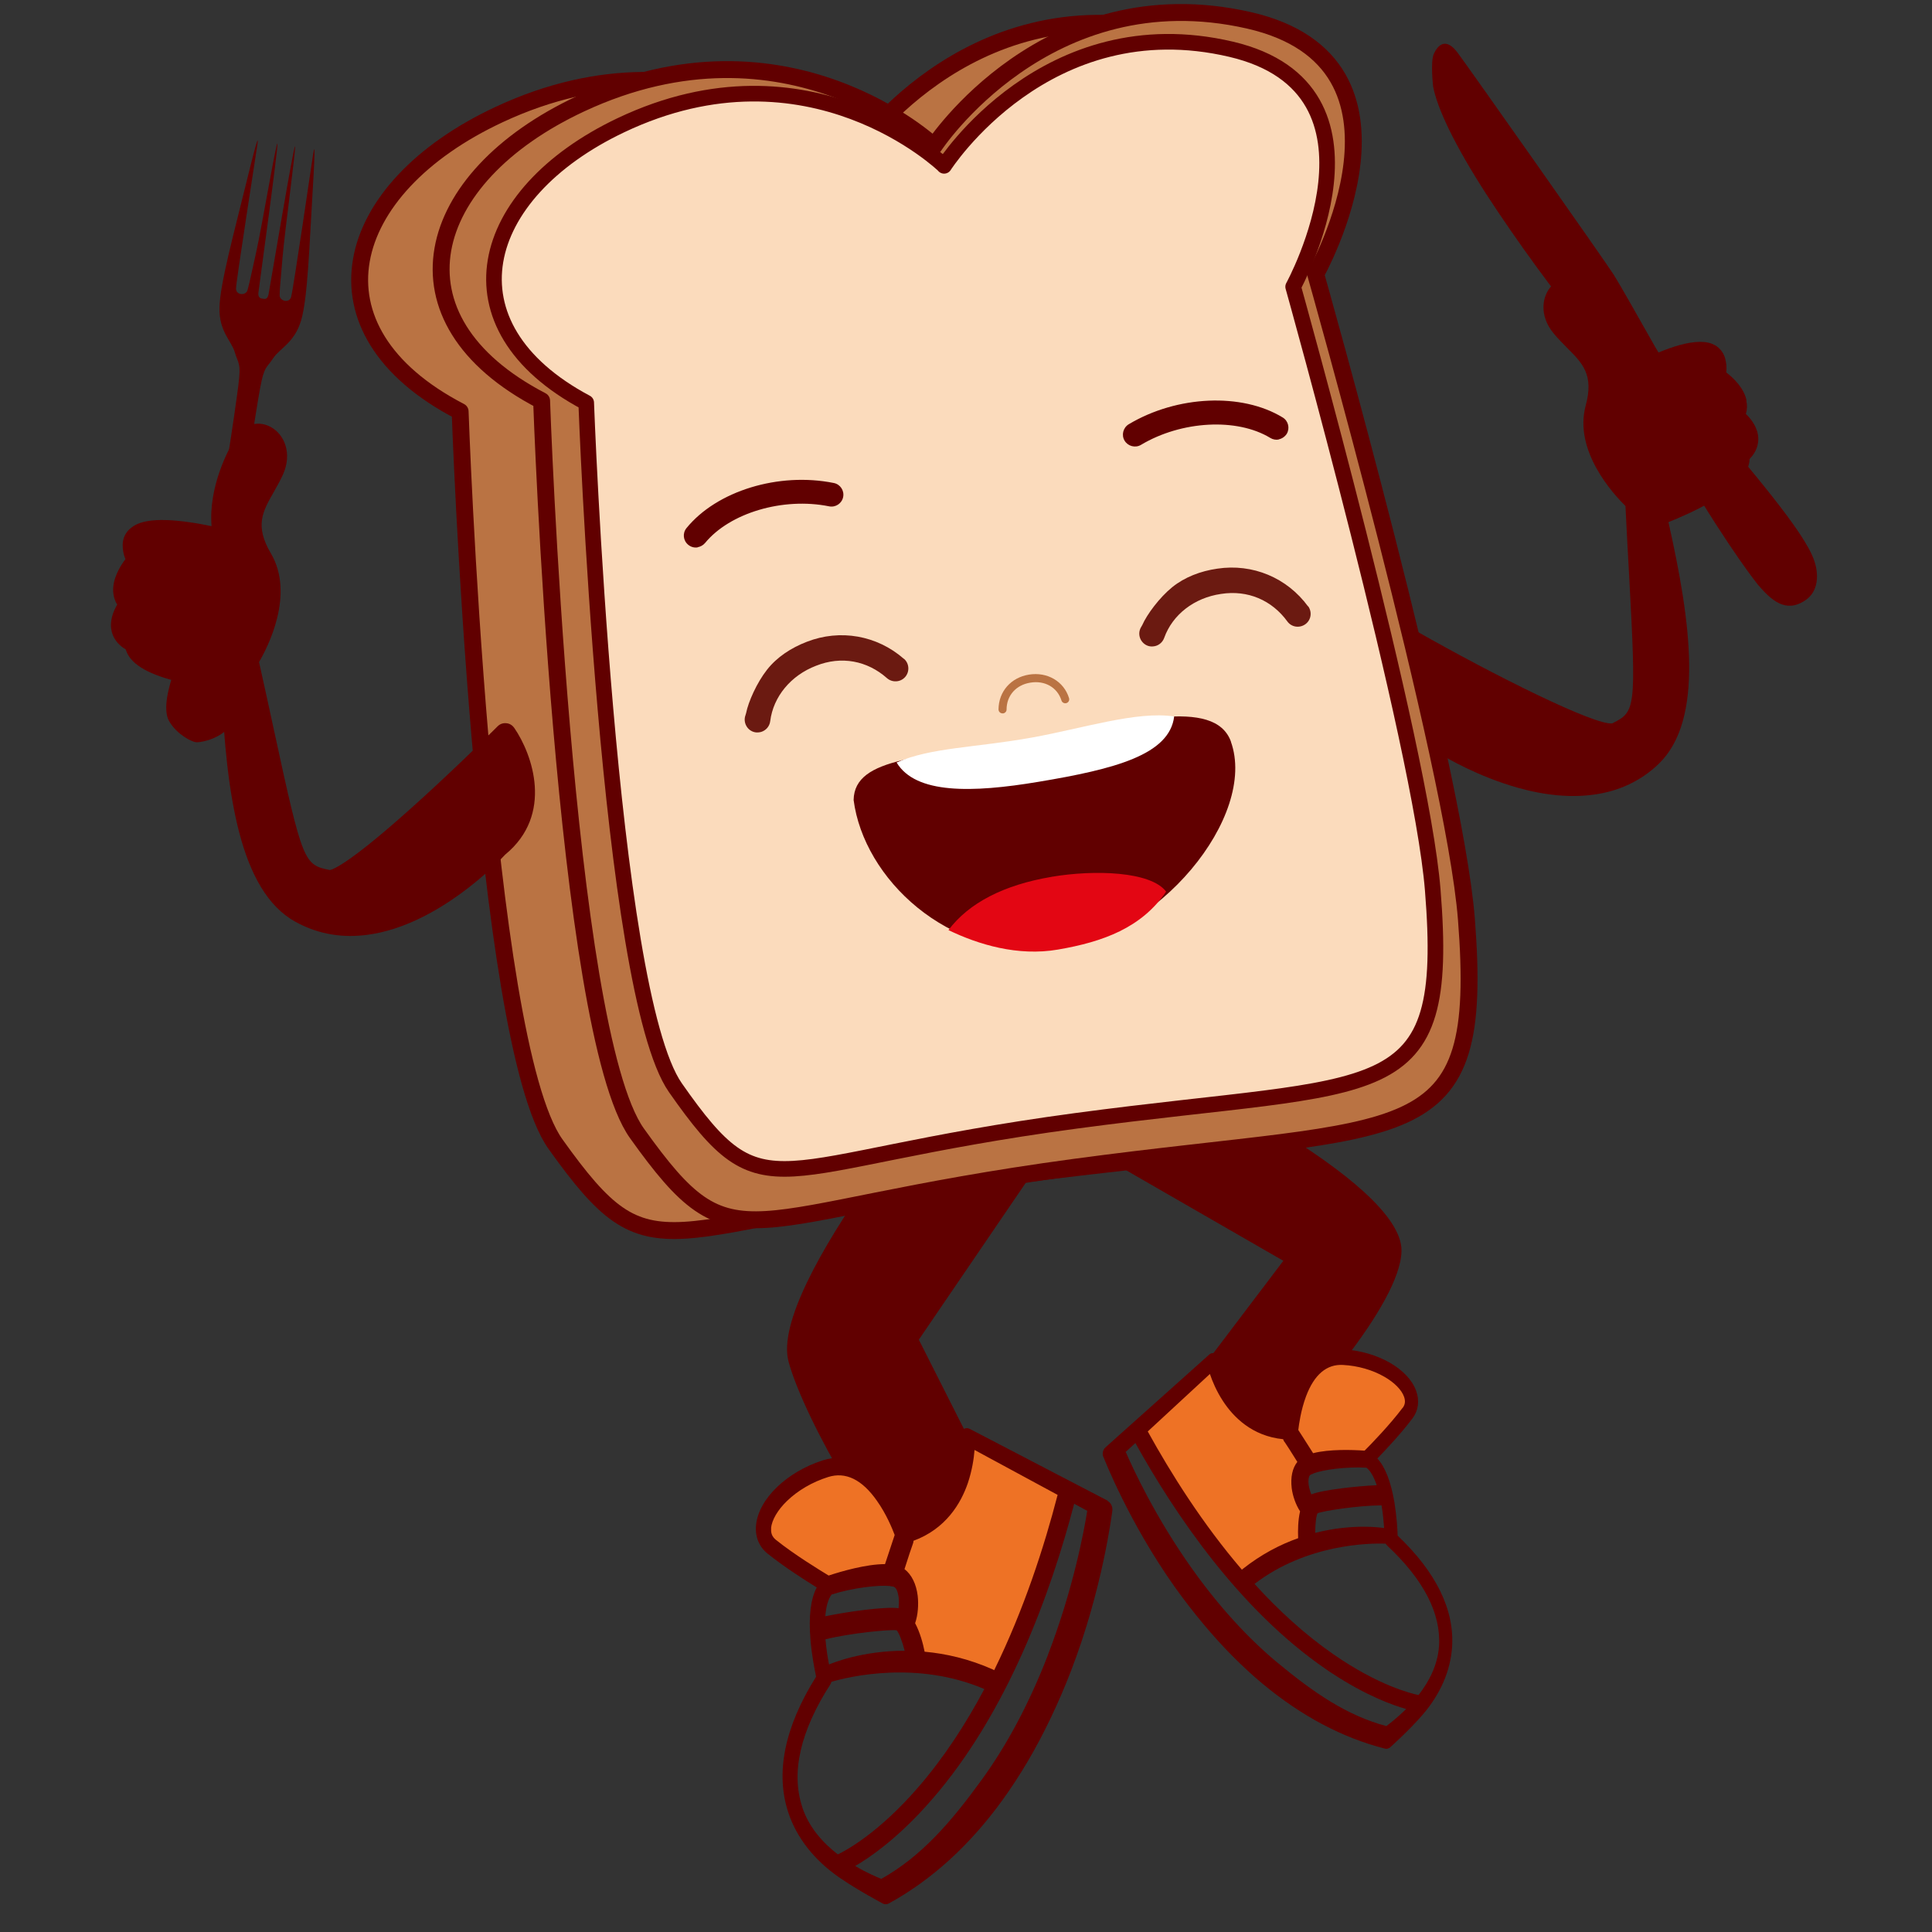 <?xml version="1.0" encoding="UTF-8"?>
<svg id="Laag_1" data-name="Laag 1" xmlns="http://www.w3.org/2000/svg" width="1200" height="1200" version="1.1" viewBox="0 0 1200 1200">
  <rect x="0" y="0" width="1200" height="1200" fill="#333333" stroke="none"/>
  <defs>
    <style>
      .cls-1 {
        stroke-width: 10.5px;
      }

      .cls-1, .cls-2 {
        fill: #ba7343;
      }

      .cls-1, .cls-3 {
        stroke: #610000;
        stroke-linejoin: round;
      }

      .cls-4 {
        fill: #ee7225;
      }

      .cls-4, .cls-5, .cls-6, .cls-2, .cls-7, .cls-8 {
        stroke-width: 0px;
      }

      .cls-5 {
        fill: #610000;
      }

      .cls-6 {
        fill: #e30613;
      }

      .cls-3 {
        fill: #fbdbbc;
        stroke-width: 9.7px;
      }

      .cls-7 {
        fill: #6b1a11;
      }

      .cls-8 {
        fill: #fff;
      }
    </style>
  </defs>
  <g>
    <path class="cls-5" d="M717.3,660.6l-2.9,6-31.3,35.9h0s-8.6,10-8.6,10l122.6,70.6-60,79.2,52.2,32.5c18-14.9,80.7-84.4,81.2-117.8.7-44.1-150.3-115.1-153.1-116.4Z"/>
    <path class="cls-4" d="M801.1,893.3c1.4,2.1,6.3,9.8,9.9,15.6-.9.5-1.6,1.1-2.2,1.7-2.5,2.9-3.5,7.5-2.8,13,.8,5.8,3.4,11.8,6.3,14.7,0,0,0,0,.1.1-2.8,5.8-2.6,16.3-2.3,20.4-11.6,3.8-24.1,9.8-36.1,19.3-.7.6-.9,1.7-.4,2.5,0,.1.2.3.3.4.5.5-2.6,4-3,4.7-1.5,2.1-53.8-68.9-59.8-102,12.5-12.7,19.1-17.8,42.5-38.4.8,14.8,6.4,25.1,13.4,32.2,12.8,12.8,30.4,15.4,34.1,15.8Z"/>
    <path class="cls-4" d="M850,847.9c1,.6,1.9,1.2,2.8,1.8,0,0,0,0,0,0,9.8,6.2,18.4,10.3,23,12.4,0,0,0,0,0,0,.2,0,.3.2.5.2,0,0,0,0,0,0,.2,0,.3.1.5.2,0,0,0,0,0,0,.1,0,.3.1.4.2,0,0,0,0,0,0,.1,0,.2,0,.3.1,0,0,0,0,0,0,.1,0,.2,0,.3.1,0,0,0,0,0,0,.2,0,.4.2.6.2h0c.4,1.2.8,2.7,1,4.5.9,6-18.7,25.3-33.1,37.4-.1,0-.2,0-.4,0,0,0-.1,0-.2,0,0,0-.1,0-.2,0-.8,0-1.8,0-3.1-.1,0,0,0,0,0,0-7.1-.2-20.7-.3-28.7,2.4-2.8-4.4-9-14.3-10.7-16.7-.2-3.2-1.3-22.1,7.8-36.6,9-14.3,35.2-7.3,38.8-6.3Z"/>
    <path class="cls-5" d="M685.4,905c.6,1.5,15.8,40.6,44.4,80.9,11.4,15.9,23.4,30.3,35.8,42.8,6.1,6.1,12.2,11.8,18.5,17,24.1,20.1,49.7,33.7,76.1,40.4,1,.3,2,0,2.9-.5.3-.2,12.2-10.9,20.4-20.4,11.1-12.8,17.4-27.4,18.4-42,1.6-23.2-9.8-46.6-33.8-69.4-.1-3.9-.6-12-2-20.7-2.2-12.8-5.7-21.9-10.6-27.2,5.4-5.6,14.9-15.7,21.8-24.9,3.7-4.9,4.5-11,2.3-17.1-4.9-13.7-23.9-24.5-45.1-25.8-13.7-.8-24.5,8-31,25.5-3,8-4.4,16-5.1,20.8-13.3-1.1-24.1-7.7-32.1-19.8-6.6-10-8.8-20.3-8.8-20.4-.3-1.6-1.3-2.9-2.7-3.5-1.3-.5-2.8-.3-3.9.8l-64.4,57.6c-1.5,1.4-2,3.8-1.2,5.9ZM797,894c.2.6.5,1.3,1,1.8.7.9,4.1,6.3,7.8,12.2-3.1,3.9-4.3,9.6-3.5,16.3.6,4.8,2.5,10.3,5.2,14.4-1.3,5.5-1.4,12-1.2,16.7-11.1,3.9-22.9,10-34.4,19.1-.2.1-.3.3-.5.5-24.5-28.6-44.1-59.8-58.5-85.9l38.6-35.7c1.5,4.5,4.1,10.7,8.1,16.8,6.5,10,18.2,21.8,37.3,23.7ZM871.2,874.4c-7.8,10.4-19.4,22.4-23.6,26.6-.1,0-.2,0-.3,0-7.2-.5-21.6-1-31.7,1.6-6-9.5-8.3-13-9.2-14.4.4-3.5,1.6-12.3,4.8-20.9,5.1-13.6,12.9-20.1,23-19.5,9.3.5,18.3,3.1,25.6,7.3,6.3,3.6,10.8,8.2,12.3,12.5.9,2.6.7,4.8-.9,6.9ZM855.1,922.5c-12,.5-34,2.9-40.6,5.7-.7-1.7-1.4-3.9-1.7-6.2-.3-2.6,0-4.7.8-5.7.2-.2.6-.4,1-.6.5-.1.9-.3,1.4-.6,5.8-2.2,20.1-4.2,32.7-3.5,2.5,1.9,4.6,5.6,6.4,10.9ZM859.7,949.1s0,0-.1,0c-1.2-.2-19.2-3-42.7,3,0-5.5.6-10.7,1.5-12.2,3.6-1.5,25.1-4.8,39.7-4.9.9,5.2,1.3,10.3,1.6,14.1ZM881,1052.8c-4.8-1-25-6-52.8-25.3-17.9-12.4-34.3-27.5-49-43.7,32.4-24.8,71.2-25.4,81.5-25,.2.4.5.8.9,1.2,22.7,21.2,33.5,42.2,32.2,62.4-.8,11.8-6.3,22.2-12.7,30.4ZM699.1,901.9l6.1-5.6c24.9,44.8,64.8,103.6,118,140.2,1.5,1.1,3.1,2.1,4.6,3.1,20.6,13.5,36.8,19.4,45.6,21.9-5.4,5.3-10.2,9-12.3,10.6-24.7-6.6-45.2-20.8-67.9-39.6-18.6-15.5-36.3-35-52.7-58-23-32.3-36.9-62.6-41.2-72.5Z"/>
  </g>
  <path class="cls-5" d="M601.5,653.8l4.8,5.7,43.7,30.1h0c0,0,12.1,8.4,12.1,8.4l-91.4,134.1,49.5,98-47.4,49.5c-23.5-11.1-73.3-97.9-83-133.8-12.9-47.5,109.1-189.8,111.7-192.1Z"/>
  <path class="cls-4" d="M562.8,957.4c-.9,2.6-4.1,12.3-6.4,19.6,1.1.3,2,.7,2.8,1.2,3.5,2.4,5.9,7.1,6.7,13.3.8,6.5-.4,13.6-2.7,17.6,0,0,0,0-.1.2,4.6,5.4,7.3,16.9,8.1,21.4,13.6.9,28.7,3.9,44.4,10.9.9.4,1.4,1.6,1.2,2.6,0,.2-.1.3-.2.5-.4.7,3.9,3.7,4.6,4.2,2.2,1.9,39.2-89.2,36.4-126.7-17.1-10.3-25.6-14-56.5-29.7,3.2,16.2,0,28.9-5.6,38.5-10.2,17.4-28.6,25-32.5,26.5Z"/>
  <path class="cls-4" d="M497.5,921.9c-.9.9-1.7,1.8-2.6,2.7,0,0,0,0,0,0-8.9,9.4-17,16.2-21.4,19.7,0,0,0,0,0,0-.2.1-.3.3-.5.4,0,0,0,0,0,0-.1.1-.3.2-.4.3,0,0,0,0,0,0-.1.1-.3.2-.4.3,0,0,0,0,0,0-.1,0-.2.2-.3.2,0,0,0,0,0,0-.1,0-.2.2-.3.2,0,0,0,0,0,0-.2.2-.4.3-.6.4h0c0,1.5,0,3.2.1,5.2.7,6.7,27.1,22.2,46.1,31.2.1,0,.3,0,.4-.1,0,0,.1,0,.2,0,0,0,.1,0,.2,0,.8-.3,2-.6,3.3-1,0,0,0,0,0,0,7.6-2.2,22.3-6,31.7-5.3,1.8-5.6,5.8-17.9,6.9-21-.6-3.5-4.7-24.3-18.5-37.4-13.7-13-40,1.8-43.6,3.9Z"/>
  <path class="cls-5" d="M688,932.1l-85.5-44.5c-1.5-.8-3.1-.7-4.4.3-1.3,1-2,2.6-1.9,4.5,0,.1.5,11.8-3.9,24.5-5.3,15.2-15.1,25.4-29.2,30.2-2-5.1-5.8-13.3-11.3-21.1-11.9-17.1-26-23.7-40.6-19-22.6,7.2-40.1,24.1-41.6,40.3-.7,7.2,1.9,13.5,7.3,17.8,10,8,23.1,16.4,30.4,20.9-3.8,7.1-5.1,17.9-3.9,32.4.8,9.8,2.6,18.7,3.5,23-19.6,31.3-25.4,59.7-17.3,84.3,5.1,15.6,16,29.5,31.5,40.3,11.5,8,27.2,16.3,27.6,16.5,1.1.4,2.3.3,3.3-.2,26.7-14.6,50.6-36.4,71-64.7,5.3-7.4,10.4-15.2,15.3-23.5,10-17,19-35.8,26.9-56.2,19.8-51.4,25.4-97.8,25.7-99.6.3-2.4-.9-4.9-2.9-6ZM601.2,921c2.6-7.8,3.7-15.1,4.1-20.4l51.6,27.9c-8.3,32.1-20.9,71.2-39.4,108.9-.2-.1-.4-.3-.7-.4-15-6.7-29.4-9.9-42.5-11.1-1-5.1-2.9-12.1-5.9-17.7,1.8-5.2,2.2-11.6,1.6-17-.9-7.4-3.8-13.2-8.2-16.6,2.4-7.5,4.6-14.2,5.1-15.4.3-.7.5-1.5.5-2.2,20.1-7.4,29.5-23.3,33.8-36ZM478.9,949.2c.5-5.1,4.1-11.3,9.9-16.9,6.7-6.5,15.7-11.8,25.6-14.9,10.8-3.4,21,1.5,30.3,14.8,5.9,8.3,9.6,17.5,11,21.2-.6,1.8-2.1,6.2-6,18.1-11.7,0-27.1,4.5-34.7,7-.1,0-.2.1-.3.1-5.6-3.4-21.5-13.1-32.8-22.2-2.3-1.9-3.2-4.1-2.9-7.2ZM516.5,990.4c13.4-4.3,29.4-6,36.2-5.3.6.2,1.1.3,1.7.3.5.1.9.2,1.2.4,1.2.8,2.1,3,2.5,5.9.4,2.6.2,5.1,0,7.2-8-1.2-32.3,2.2-45.5,5,.5-6.1,1.8-10.7,3.9-13.5ZM512.7,1018.2c15.8-3.9,40-6.2,44.2-5.6,1.4,1.4,3.5,6.8,5,12.7-27,0-45.7,8-46.9,8.5,0,0,0,0-.1,0-.8-4.2-1.7-9.8-2.2-15.7ZM498.3,1122.4c-7.1-21.5-1.2-47.2,17.5-76.3.3-.5.5-1,.6-1.5,11-3.2,53.1-13.4,95,4.5-11.5,21.6-25,42.4-40.9,60.8-24.7,28.6-45.1,39.5-50.1,41.9-9.2-7.1-18-16.8-22.1-29.3ZM650.8,1028.2c-11.4,29.4-25.1,55.3-41,77.2-19.3,26.6-37.5,47.6-62.4,61.6-2.7-1.1-9-3.7-16.2-8,8.8-5.1,24.7-16,43.2-36.3,1.3-1.5,2.7-3,4.1-4.6,47.4-54.3,74.2-128.8,88.7-184.1l8.1,4.4c-1.9,12-8.6,48.5-24.5,89.7Z"/>
  <path class="cls-5" d="M1084.8,248.7c-1.6-7.8-8.2-14-12.6-17.4.4-2.9.1-5.8-.7-8.8-1.2-4.1-4-7.3-8-8.9-11.8-4.8-34.2,5-47.8,12.2-4-21.3-19.3-40.7-30-49.7-6.6-5.5-15.4-5.1-21.5.9-6.6,6.6-8.4,19,.8,30.1,2.7,3.3,5.6,6.1,8.3,8.9,9.7,9.7,16.8,16.8,11.6,35.9-7.6,28.1,17.2,55,24.7,62.4.8,16.5,1.6,30.9,2.3,43.5,4.5,83.2,3.9,84.2-10.5,91.5-10.5,1.4-71.8-28.9-122.9-58-1.7-1-3.7-1.1-5.6-.4-1.8.7-3.3,2.1-3.9,4-6.5,18.6-9.4,57.9,26,73.7,3.2,2,22.9,13.7,47.8,20.7,17.1,4.8,32.8,6.2,46.8,4.3,16-2.1,29.7-8.6,40.7-19.2,28.3-27.4,20-87.8,6-150.1,6.2-2.5,16.6-6.9,26.3-12.5,16-9.2,23.9-17.9,24.1-26.7,4.6-4.7,5.5-9.5,5.4-12.9-.2-6.5-4.3-11.8-7.7-15.1.8-2.6.9-5.4.3-8.2Z"/>
  <g>
    <path class="cls-1" d="M529.5,97.4s-91.1-86.3-219.6-26.2c-98.2,45.9-121.6,133.8-24.1,184.4,0,0,13.5,390.9,59.2,455,61.6,86.3,61.7,49.4,271.9,21.1,210.2-28.3,254.8-7.4,243.3-154.2-7.7-97.4-93.6-400.5-93.6-400.5,0,0,74.1-131.4-41.6-157.7-125.6-28.5-195.4,78.1-195.4,78.1Z"/>
    <path class="cls-1" d="M580.1,90.7s-91.1-86.3-219.6-26.2c-98.2,45.9-121.6,133.8-24.1,184.4,0,0,13.5,390.9,59.2,455,61.6,86.3,61.7,49.4,271.9,21.1,210.2-28.3,254.8-7.4,243.3-154.2-7.7-97.4-93.6-400.5-93.6-400.5,0,0,74.1-131.4-41.6-157.7-125.6-28.5-195.4,78.1-195.4,78.1Z"/>
    <path class="cls-3" d="M586.4,102.9s-83.5-80.9-200.8-25.1c-89.6,42.6-110.8,124.8-21.5,172.3,0,0,13.4,365.4,55.4,425.5,56.5,80.8,56.5,46.4,248.6,20.6,192-25.8,232.9-6.2,221.8-143.4-7.3-91.1-86.7-374.7-86.7-374.7,0,0,67.3-122.6-38.5-147.5-114.9-27-178.3,72.4-178.3,72.4Z"/>
  </g>
  <path class="cls-5" d="M319.3,452c-1.1-1.6-2.9-2.7-4.9-2.8-2-.2-3.9.5-5.3,1.9-.2.2-22.6,22.6-47,44.8-44.1,40.2-55.1,44.1-57.2,44.5-16-3.3-16.8-4-34.6-86.3-2.7-12.5-5.8-26.7-9.4-42.9,5.4-9.2,22.3-42,7.4-67.4-10.2-17.3-5.2-26,1.7-38.1,1.9-3.4,3.9-6.9,5.7-10.8,6-13.3.9-24.9-7.2-29.5-7.5-4.3-16.2-2.3-21.1,4.9-5.7,8.2-18,32.3-16,56.5-3.9-.8-8.6-1.7-13.5-2.4-24.1-3.5-32.3.2-36.3,3.3-3.5,2.6-5.4,6.5-5.4,10.8,0,3.1.5,6,1.7,8.8-3.4,4.5-8.1,12.3-7.6,20.3.2,2.9,1,5.6,2.5,7.9-2.4,4.1-5,10.4-3.4,16.8.8,3.3,3,7.7,8.7,11.1,2.5,8.5,12.6,14.9,30.6,19.5,10.9,2.8,22.3,4.4,28.9,5.1,3,64.4,11.1,125.5,46,144.6,14.9,8.2,30.2,10,44.8,8,43.4-5.8,81-45,85.4-49.8,30.2-24.8,16.9-62.3,5.6-78.7Z"/>
  <g>
    <path class="cls-2" d="M623.1,443.1c1.2-.2,2.1-1.2,2.1-2.4,0-8.7,5.9-15.3,14.8-16.7,9-1.5,16.8,3,19.3,11.1.4,1.3,1.8,2,3.1,1.6,1.3-.4,2-1.8,1.6-3.1-3.2-10.4-13.5-16.4-24.8-14.6-11.3,1.8-18.9,10.5-19,21.6,0,1.4,1.1,2.5,2.5,2.5h.4Z"/>
    <path class="cls-5" d="M433.3,339.9c1.7-.3,3.4-1.2,4.6-2.6,15.3-18.7,48.4-28.6,77.1-22.8,4,.8,7.9-1.8,8.7-5.8.8-4-1.8-7.9-5.8-8.7-34.2-6.9-72.7,4.9-91.5,28-2.6,3.2-2.1,7.8,1.1,10.4,1.7,1.4,3.8,1.9,5.8,1.6Z"/>
    <path class="cls-5" d="M794.2,272.9c2-.4,3.8-1.6,5-3.4,2.1-3.5,1-8.1-2.5-10.2-25.4-15.5-65.6-13.7-95.6,4.2-3.5,2.1-4.7,6.7-2.6,10.2,2.1,3.5,6.7,4.7,10.2,2.6,25.1-15,59.6-16.9,80.3-4.3,1.6,1,3.5,1.3,5.2,1Z"/>
    <path class="cls-5" d="M764.5,460.6c16.7,46.2-45.3,122.5-110.8,128.8-65.2,6.3-117.2-43.9-123.5-92.5.5-27.2,43.9-26.2,107.4-37.3,63.5-11.1,116.8-27,127,1.1Z"/>
    <path class="cls-8" d="M729.2,445c-23.1-3.5-56.6,7.4-88.2,13.1-35.7,6.4-62.7,6.1-84.1,15.5,11.8,19.7,46.9,18.9,88.1,12,47.5-7.9,81.4-16.8,84.3-40.6Z"/>
    <path class="cls-7" d="M561.4,409.2c-16.7-14.6-39.6-18.6-60.2-10.6-9.9,3.8-18.7,9.6-24.8,17.4-6.3,8-11.6,19.9-13,27-.2,1-.7,1.9-.8,3-.5,4.4,2.6,8.4,6.9,8.9,1.1.1,2.2,0,3.3-.3,2.9-.9,5.2-3.4,5.6-6.7,1.9-15.2,12.8-28.4,28.5-34.4,15.6-6.2,31.7-3.2,44,7.7,3.3,2.9,8.4,2.6,11.3-.7,2.9-3.3,2.6-8.4-.7-11.3Z"/>
    <path class="cls-7" d="M812.5,376.7c-13.1-17.9-34.5-26.8-56.4-23.5-10.5,1.5-20.3,5.3-28,11.5-7.9,6.4-15.7,16.9-18.6,23.5-.4.9-1.1,1.7-1.4,2.7-1.5,4.1.7,8.7,4.8,10.2,1.1.4,2.2.5,3.3.4,3-.2,5.8-2.2,6.9-5.3,5.2-14.5,18.7-24.9,35.3-27.3,16.6-2.6,31.6,3.9,41.2,17.1,2.6,3.6,7.6,4.3,11.2,1.7,3.6-2.6,4.3-7.6,1.7-11.2Z"/>
    <path class="cls-6" d="M653.3,544.6c-29.9,5-51.6,16.3-64.2,33.1,18.6,9,43.1,16.4,68,12.1,28.1-4.8,52-13.6,67.2-36-9.5-12.6-44.4-13.7-71.1-9.2Z"/>
  </g>
  <path class="cls-5" d="M121.5,461c1.8.3,11.8-.9,19.2-7.6,8.1-7.5,6.4-29.1,5.9-43.7-.5-14.6,0-48.2,1.5-71,1.4-22.7,10.9-84,13.5-97.8,2.6-13.9,3.9-12,8-18.3,4.1-6.3,13.2-9.5,17.4-23.5,4.2-14.1,5.2-47.9,7.2-80.6,2-32.8.9-26.7.2-22.2-.7,4.5-12.3,84-13.6,88.2-1.3,4.2-7.2,2.3-7.1-1.1,0-3.4.3-6.2,1.8-23.6,1.5-17.5,8.6-69,7.7-68.9-.9,0-15.6,87.8-16.4,91.9-.7,3.7-2.9,2.8-3.6,2.7h0c-.6-.1-3.1,0-2.7-3.7.5-4.2,12.6-92.2,11.8-92.6-.9-.4-9.5,50.9-13.3,68-3.7,17.1-4.4,19.8-5.3,23.1-.9,3.3-7.1,3.3-7.1-1.1,0-4.4,12.5-83.8,13.1-88.3.7-4.5,1.4-10.6-6.4,21.3-7.8,31.9-16.8,64.5-17,79.2-.2,14.7,7.6,20.4,9.6,27.6,2.1,7.2,3.9,5.9,2.2,19.9-1.7,14-10.7,75.3-16.1,97.4-5.4,22.1-14.8,54.5-19.6,68.2-4.8,13.7-12.8,33.9-7.3,43.5,5,8.6,14.3,12.7,16.1,12.9h.3Z"/>
  <path class="cls-5" d="M890.2,54.2s-1.9-15.8.4-20.8c2.3-5,7.2-10.8,14.8-.6,7.6,10.2,92.4,130.6,96.9,137.8,4.5,7.2,15.8,27.3,21.8,37.9,6,10.5,8.7,16.8,35.2,49.3,26.5,32.5,61.7,72.3,67.6,90.6,0,0,6.4,16.5-5.8,24.6-12.2,8.1-21.1-.4-29.3-9.9,0,0-16.8-20.8-45-68.2-28.2-47.4-32.4-55.9-38.4-64.3-6-8.4-23.1-26.4-31.7-36-8.6-9.6-34.2-44.1-53.8-74.4-19.5-30.3-30-52.5-32.7-66.1Z"/>
</svg>